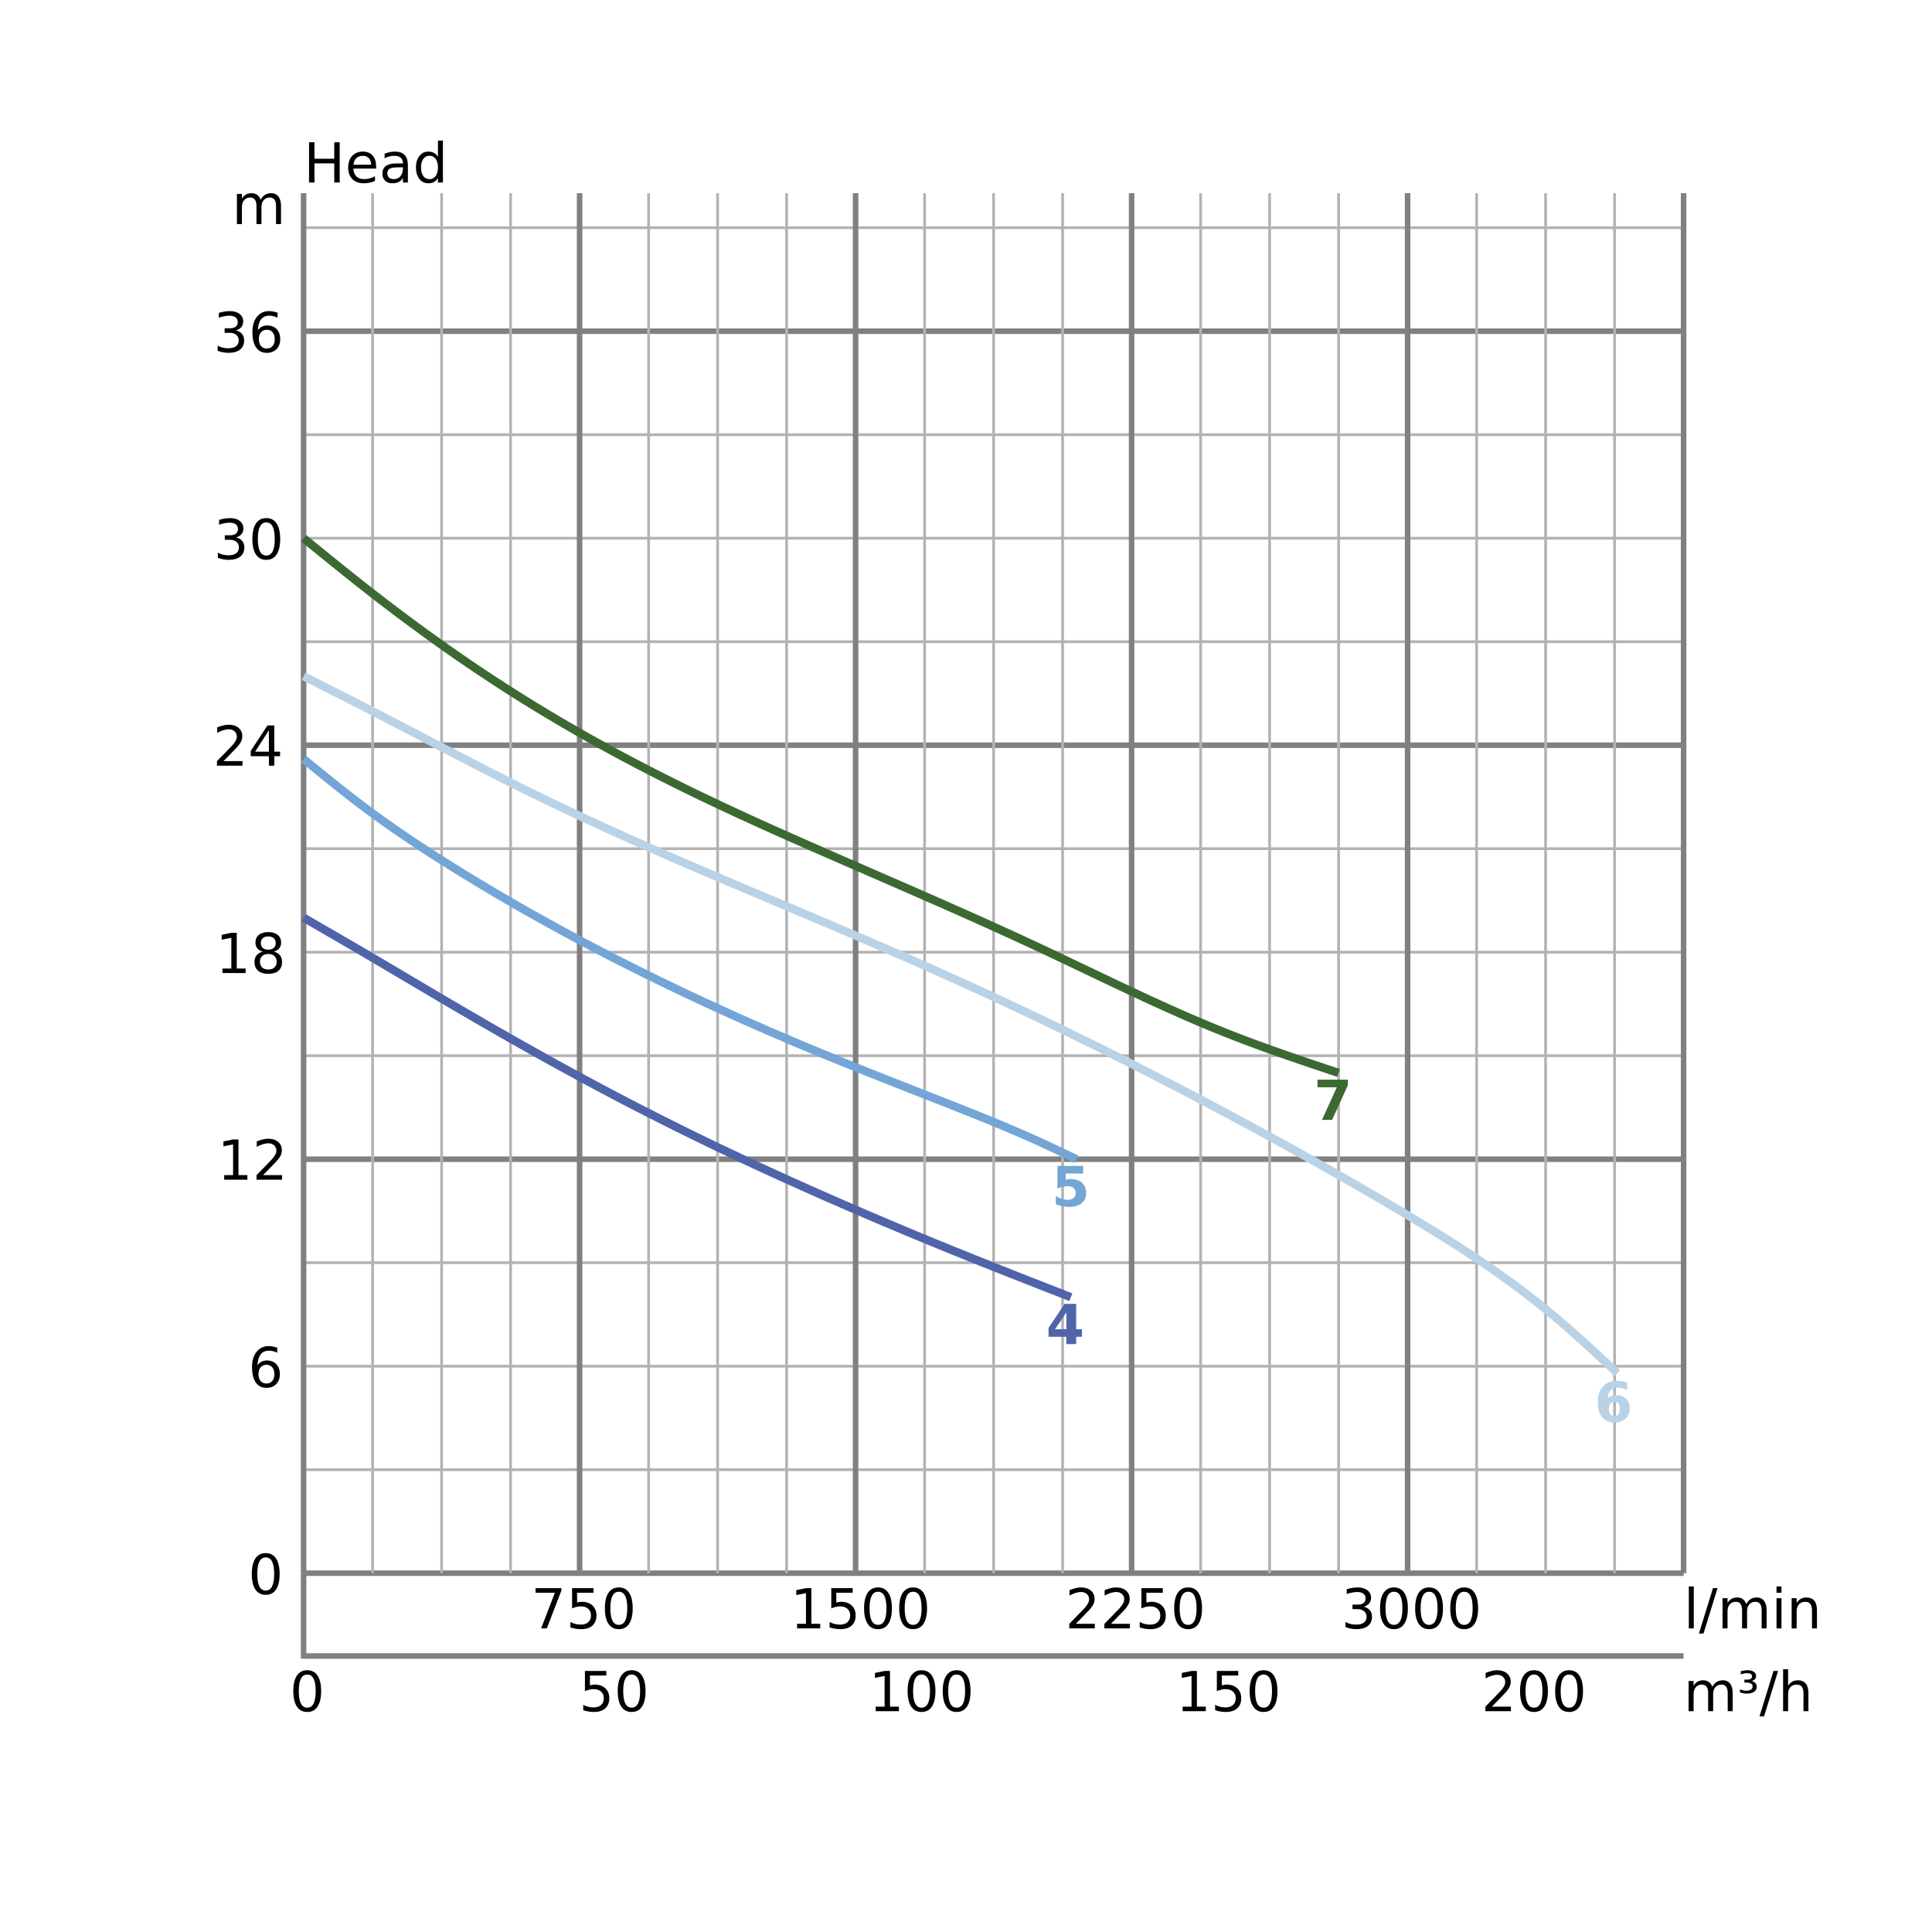 <?xml version="1.0" encoding="UTF-8"?>
<svg xmlns="http://www.w3.org/2000/svg" xmlns:xlink="http://www.w3.org/1999/xlink" width="700pt" height="700pt" viewBox="0 0 700 700" version="1.1">
<defs>
<g>
<symbol overflow="visible" id="glyph0-0">
<path style="stroke:none;" d="M 1 3.531 L 1 -14.109 L 11 -14.109 L 11 3.531 Z M 2.125 2.422 L 9.891 2.422 L 9.891 -12.984 L 2.125 -12.984 Z M 2.125 2.422 "/>
</symbol>
<symbol overflow="visible" id="glyph0-1">
<path style="stroke:none;" d="M 1.969 -14.578 L 3.938 -14.578 L 3.938 -8.609 L 11.109 -8.609 L 11.109 -14.578 L 13.078 -14.578 L 13.078 0 L 11.109 0 L 11.109 -6.938 L 3.938 -6.938 L 3.938 0 L 1.969 0 Z M 1.969 -14.578 "/>
</symbol>
<symbol overflow="visible" id="glyph0-2">
<path style="stroke:none;" d="M 11.234 -5.922 L 11.234 -5.047 L 2.984 -5.047 C 3.055 -3.805 3.426 -2.859 4.094 -2.203 C 4.758 -1.555 5.691 -1.234 6.891 -1.234 C 7.578 -1.234 8.242 -1.316 8.891 -1.484 C 9.535 -1.66 10.18 -1.914 10.828 -2.25 L 10.828 -0.562 C 10.18 -0.281 9.52 -0.07 8.844 0.062 C 8.164 0.207 7.477 0.281 6.781 0.281 C 5.031 0.281 3.645 -0.223 2.625 -1.234 C 1.613 -2.254 1.109 -3.629 1.109 -5.359 C 1.109 -7.148 1.586 -8.57 2.547 -9.625 C 3.516 -10.676 4.82 -11.203 6.469 -11.203 C 7.938 -11.203 9.098 -10.727 9.953 -9.781 C 10.805 -8.832 11.234 -7.547 11.234 -5.922 Z M 9.438 -6.453 C 9.426 -7.43 9.148 -8.211 8.609 -8.797 C 8.078 -9.379 7.367 -9.672 6.484 -9.672 C 5.484 -9.672 4.68 -9.391 4.078 -8.828 C 3.473 -8.266 3.125 -7.469 3.031 -6.438 Z M 9.438 -6.453 "/>
</symbol>
<symbol overflow="visible" id="glyph0-3">
<path style="stroke:none;" d="M 6.859 -5.5 C 5.398 -5.5 4.391 -5.332 3.828 -5 C 3.273 -4.664 3 -4.098 3 -3.297 C 3 -2.66 3.207 -2.156 3.625 -1.781 C 4.051 -1.406 4.625 -1.219 5.344 -1.219 C 6.344 -1.219 7.141 -1.57 7.734 -2.281 C 8.336 -2.988 8.641 -3.926 8.641 -5.094 L 8.641 -5.5 Z M 10.438 -6.234 L 10.438 0 L 8.641 0 L 8.641 -1.656 C 8.234 -1 7.723 -0.508 7.109 -0.188 C 6.492 0.125 5.742 0.281 4.859 0.281 C 3.742 0.281 2.852 -0.031 2.188 -0.656 C 1.531 -1.289 1.203 -2.133 1.203 -3.188 C 1.203 -4.414 1.613 -5.344 2.438 -5.969 C 3.258 -6.594 4.488 -6.906 6.125 -6.906 L 8.641 -6.906 L 8.641 -7.078 C 8.641 -7.91 8.367 -8.551 7.828 -9 C 7.285 -9.445 6.52 -9.672 5.531 -9.672 C 4.906 -9.672 4.297 -9.598 3.703 -9.453 C 3.117 -9.305 2.551 -9.082 2 -8.781 L 2 -10.438 C 2.656 -10.695 3.289 -10.891 3.906 -11.016 C 4.531 -11.141 5.133 -11.203 5.719 -11.203 C 7.301 -11.203 8.484 -10.789 9.266 -9.969 C 10.047 -9.145 10.438 -7.898 10.438 -6.234 Z M 10.438 -6.234 "/>
</symbol>
<symbol overflow="visible" id="glyph0-4">
<path style="stroke:none;" d="M 9.078 -9.281 L 9.078 -15.203 L 10.875 -15.203 L 10.875 0 L 9.078 0 L 9.078 -1.641 C 8.703 -0.992 8.223 -0.508 7.641 -0.188 C 7.066 0.125 6.379 0.281 5.578 0.281 C 4.254 0.281 3.176 -0.242 2.344 -1.297 C 1.52 -2.348 1.109 -3.734 1.109 -5.453 C 1.109 -7.172 1.52 -8.555 2.344 -9.609 C 3.176 -10.672 4.254 -11.203 5.578 -11.203 C 6.379 -11.203 7.066 -11.039 7.641 -10.719 C 8.223 -10.406 8.703 -9.926 9.078 -9.281 Z M 2.953 -5.453 C 2.953 -4.141 3.223 -3.102 3.766 -2.344 C 4.316 -1.594 5.066 -1.219 6.016 -1.219 C 6.961 -1.219 7.707 -1.594 8.25 -2.344 C 8.801 -3.102 9.078 -4.141 9.078 -5.453 C 9.078 -6.773 8.801 -7.812 8.25 -8.562 C 7.707 -9.32 6.961 -9.703 6.016 -9.703 C 5.066 -9.703 4.316 -9.32 3.766 -8.562 C 3.223 -7.812 2.953 -6.773 2.953 -5.453 Z M 2.953 -5.453 "/>
</symbol>
<symbol overflow="visible" id="glyph0-5">
<path style="stroke:none;" d="M 6.359 -13.281 C 5.336 -13.281 4.57 -12.781 4.062 -11.781 C 3.551 -10.781 3.297 -9.281 3.297 -7.281 C 3.297 -5.281 3.551 -3.781 4.062 -2.781 C 4.57 -1.781 5.336 -1.281 6.359 -1.281 C 7.379 -1.281 8.145 -1.781 8.656 -2.781 C 9.164 -3.781 9.422 -5.281 9.422 -7.281 C 9.422 -9.281 9.164 -10.781 8.656 -11.781 C 8.145 -12.781 7.379 -13.281 6.359 -13.281 Z M 6.359 -14.844 C 7.992 -14.844 9.238 -14.195 10.094 -12.906 C 10.957 -11.613 11.391 -9.738 11.391 -7.281 C 11.391 -4.82 10.957 -2.945 10.094 -1.656 C 9.238 -0.363 7.992 0.281 6.359 0.281 C 4.723 0.281 3.473 -0.363 2.609 -1.656 C 1.742 -2.945 1.312 -4.82 1.312 -7.281 C 1.312 -9.738 1.742 -11.613 2.609 -12.906 C 3.473 -14.195 4.723 -14.844 6.359 -14.844 Z M 6.359 -14.844 "/>
</symbol>
<symbol overflow="visible" id="glyph0-6">
<path style="stroke:none;" d="M 6.609 -8.078 C 5.723 -8.078 5.02 -7.773 4.5 -7.172 C 3.977 -6.566 3.719 -5.734 3.719 -4.672 C 3.719 -3.629 3.977 -2.801 4.5 -2.188 C 5.02 -1.582 5.723 -1.281 6.609 -1.281 C 7.492 -1.281 8.191 -1.582 8.703 -2.188 C 9.223 -2.801 9.484 -3.629 9.484 -4.672 C 9.484 -5.734 9.223 -6.566 8.703 -7.172 C 8.191 -7.773 7.492 -8.078 6.609 -8.078 Z M 10.516 -14.266 L 10.516 -12.469 C 10.023 -12.695 9.523 -12.875 9.016 -13 C 8.516 -13.125 8.016 -13.188 7.516 -13.188 C 6.211 -13.188 5.219 -12.742 4.531 -11.859 C 3.844 -10.984 3.453 -9.656 3.359 -7.875 C 3.742 -8.445 4.223 -8.883 4.797 -9.188 C 5.379 -9.488 6.02 -9.641 6.719 -9.641 C 8.188 -9.641 9.344 -9.191 10.188 -8.297 C 11.039 -7.41 11.469 -6.203 11.469 -4.672 C 11.469 -3.18 11.023 -1.984 10.141 -1.078 C 9.254 -0.172 8.078 0.281 6.609 0.281 C 4.922 0.281 3.629 -0.363 2.734 -1.656 C 1.836 -2.945 1.391 -4.82 1.391 -7.281 C 1.391 -9.582 1.938 -11.414 3.031 -12.781 C 4.125 -14.156 5.594 -14.844 7.438 -14.844 C 7.938 -14.844 8.438 -14.789 8.938 -14.688 C 9.445 -14.594 9.973 -14.453 10.516 -14.266 Z M 10.516 -14.266 "/>
</symbol>
<symbol overflow="visible" id="glyph0-7">
<path style="stroke:none;" d="M 2.484 -1.656 L 5.703 -1.656 L 5.703 -12.781 L 2.203 -12.078 L 2.203 -13.875 L 5.688 -14.578 L 7.656 -14.578 L 7.656 -1.656 L 10.875 -1.656 L 10.875 0 L 2.484 0 Z M 2.484 -1.656 "/>
</symbol>
<symbol overflow="visible" id="glyph0-8">
<path style="stroke:none;" d="M 3.844 -1.656 L 10.719 -1.656 L 10.719 0 L 1.469 0 L 1.469 -1.656 C 2.219 -2.438 3.238 -3.477 4.531 -4.781 C 5.82 -6.082 6.633 -6.926 6.969 -7.312 C 7.594 -8.02 8.031 -8.617 8.281 -9.109 C 8.531 -9.598 8.656 -10.082 8.656 -10.562 C 8.656 -11.332 8.383 -11.961 7.844 -12.453 C 7.301 -12.941 6.594 -13.188 5.719 -13.188 C 5.102 -13.188 4.453 -13.078 3.766 -12.859 C 3.078 -12.648 2.344 -12.328 1.562 -11.891 L 1.562 -13.875 C 2.352 -14.195 3.094 -14.438 3.781 -14.594 C 4.477 -14.758 5.113 -14.844 5.688 -14.844 C 7.195 -14.844 8.398 -14.461 9.297 -13.703 C 10.191 -12.953 10.641 -11.945 10.641 -10.688 C 10.641 -10.082 10.523 -9.508 10.297 -8.969 C 10.078 -8.438 9.672 -7.805 9.078 -7.078 C 8.922 -6.891 8.406 -6.344 7.531 -5.438 C 6.656 -4.539 5.426 -3.281 3.844 -1.656 Z M 3.844 -1.656 "/>
</symbol>
<symbol overflow="visible" id="glyph0-9">
<path style="stroke:none;" d="M 6.359 -6.922 C 5.422 -6.922 4.68 -6.672 4.141 -6.172 C 3.609 -5.672 3.344 -4.984 3.344 -4.109 C 3.344 -3.223 3.609 -2.531 4.141 -2.031 C 4.68 -1.531 5.422 -1.281 6.359 -1.281 C 7.297 -1.281 8.035 -1.531 8.578 -2.031 C 9.117 -2.539 9.391 -3.234 9.391 -4.109 C 9.391 -4.984 9.117 -5.672 8.578 -6.172 C 8.047 -6.672 7.305 -6.922 6.359 -6.922 Z M 4.391 -7.766 C 3.535 -7.973 2.875 -8.363 2.406 -8.938 C 1.938 -9.52 1.703 -10.227 1.703 -11.062 C 1.703 -12.227 2.113 -13.148 2.938 -13.828 C 3.77 -14.504 4.91 -14.844 6.359 -14.844 C 7.805 -14.844 8.941 -14.504 9.766 -13.828 C 10.598 -13.148 11.016 -12.227 11.016 -11.062 C 11.016 -10.227 10.773 -9.52 10.297 -8.938 C 9.828 -8.363 9.176 -7.973 8.344 -7.766 C 9.289 -7.547 10.031 -7.113 10.562 -6.469 C 11.094 -5.82 11.359 -5.035 11.359 -4.109 C 11.359 -2.691 10.926 -1.602 10.062 -0.844 C 9.195 -0.094 7.961 0.281 6.359 0.281 C 4.754 0.281 3.52 -0.094 2.656 -0.844 C 1.789 -1.602 1.359 -2.691 1.359 -4.109 C 1.359 -5.035 1.625 -5.82 2.156 -6.469 C 2.688 -7.113 3.43 -7.547 4.391 -7.766 Z M 3.656 -10.875 C 3.656 -10.125 3.891 -9.535 4.359 -9.109 C 4.836 -8.691 5.504 -8.484 6.359 -8.484 C 7.203 -8.484 7.863 -8.691 8.344 -9.109 C 8.82 -9.535 9.062 -10.125 9.062 -10.875 C 9.062 -11.633 8.82 -12.223 8.344 -12.641 C 7.863 -13.066 7.203 -13.281 6.359 -13.281 C 5.504 -13.281 4.836 -13.066 4.359 -12.641 C 3.891 -12.223 3.656 -11.633 3.656 -10.875 Z M 3.656 -10.875 "/>
</symbol>
<symbol overflow="visible" id="glyph0-10">
<path style="stroke:none;" d="M 7.562 -12.859 L 2.578 -5.078 L 7.562 -5.078 Z M 7.047 -14.578 L 9.516 -14.578 L 9.516 -5.078 L 11.609 -5.078 L 11.609 -3.438 L 9.516 -3.438 L 9.516 0 L 7.562 0 L 7.562 -3.438 L 0.984 -3.438 L 0.984 -5.344 Z M 7.047 -14.578 "/>
</symbol>
<symbol overflow="visible" id="glyph0-11">
<path style="stroke:none;" d="M 8.109 -7.859 C 9.055 -7.66 9.797 -7.238 10.328 -6.594 C 10.859 -5.957 11.125 -5.172 11.125 -4.234 C 11.125 -2.797 10.629 -1.68 9.641 -0.891 C 8.648 -0.109 7.242 0.281 5.422 0.281 C 4.805 0.281 4.176 0.219 3.531 0.094 C 2.883 -0.02 2.219 -0.195 1.531 -0.438 L 1.531 -2.344 C 2.07 -2.02 2.664 -1.773 3.312 -1.609 C 3.969 -1.453 4.648 -1.375 5.359 -1.375 C 6.598 -1.375 7.539 -1.617 8.188 -2.109 C 8.832 -2.598 9.156 -3.305 9.156 -4.234 C 9.156 -5.098 8.852 -5.77 8.25 -6.25 C 7.656 -6.738 6.82 -6.984 5.75 -6.984 L 4.047 -6.984 L 4.047 -8.609 L 5.828 -8.609 C 6.797 -8.609 7.535 -8.801 8.047 -9.188 C 8.555 -9.57 8.812 -10.129 8.812 -10.859 C 8.812 -11.609 8.547 -12.18 8.016 -12.578 C 7.492 -12.984 6.738 -13.188 5.75 -13.188 C 5.207 -13.188 4.625 -13.125 4 -13 C 3.383 -12.883 2.707 -12.707 1.969 -12.469 L 1.969 -14.219 C 2.719 -14.426 3.414 -14.582 4.062 -14.688 C 4.719 -14.789 5.336 -14.844 5.922 -14.844 C 7.422 -14.844 8.602 -14.5 9.469 -13.812 C 10.344 -13.133 10.781 -12.219 10.781 -11.062 C 10.781 -10.258 10.547 -9.578 10.078 -9.016 C 9.617 -8.461 8.961 -8.078 8.109 -7.859 Z M 8.109 -7.859 "/>
</symbol>
<symbol overflow="visible" id="glyph0-12">
<path style="stroke:none;" d="M 10.406 -8.844 C 10.852 -9.645 11.391 -10.238 12.016 -10.625 C 12.641 -11.008 13.375 -11.203 14.219 -11.203 C 15.352 -11.203 16.227 -10.801 16.844 -10 C 17.469 -9.207 17.781 -8.078 17.781 -6.609 L 17.781 0 L 15.984 0 L 15.984 -6.547 C 15.984 -7.586 15.797 -8.363 15.422 -8.875 C 15.047 -9.383 14.477 -9.641 13.719 -9.641 C 12.789 -9.641 12.055 -9.328 11.516 -8.703 C 10.973 -8.086 10.703 -7.25 10.703 -6.188 L 10.703 0 L 8.891 0 L 8.891 -6.547 C 8.891 -7.598 8.703 -8.375 8.328 -8.875 C 7.961 -9.383 7.395 -9.641 6.625 -9.641 C 5.707 -9.641 4.977 -9.328 4.438 -8.703 C 3.895 -8.086 3.625 -7.25 3.625 -6.188 L 3.625 0 L 1.812 0 L 1.812 -10.938 L 3.625 -10.938 L 3.625 -9.234 C 4.031 -9.91 4.52 -10.406 5.094 -10.719 C 5.664 -11.039 6.348 -11.203 7.141 -11.203 C 7.93 -11.203 8.602 -11 9.156 -10.594 C 9.719 -10.188 10.133 -9.602 10.406 -8.844 Z M 10.406 -8.844 "/>
</symbol>
<symbol overflow="visible" id="glyph0-13">
<path style="stroke:none;" d="M 1.641 -14.578 L 11.016 -14.578 L 11.016 -13.734 L 5.719 0 L 3.656 0 L 8.641 -12.922 L 1.641 -12.922 Z M 1.641 -14.578 "/>
</symbol>
<symbol overflow="visible" id="glyph0-14">
<path style="stroke:none;" d="M 2.156 -14.578 L 9.906 -14.578 L 9.906 -12.922 L 3.969 -12.922 L 3.969 -9.344 C 4.25 -9.445 4.531 -9.52 4.812 -9.562 C 5.102 -9.613 5.395 -9.641 5.688 -9.641 C 7.312 -9.641 8.598 -9.191 9.547 -8.297 C 10.504 -7.41 10.984 -6.203 10.984 -4.672 C 10.984 -3.109 10.492 -1.891 9.516 -1.016 C 8.535 -0.148 7.156 0.281 5.375 0.281 C 4.77 0.281 4.148 0.227 3.516 0.125 C 2.879 0.02 2.223 -0.133 1.547 -0.344 L 1.547 -2.328 C 2.129 -2.004 2.734 -1.766 3.359 -1.609 C 3.984 -1.453 4.645 -1.375 5.344 -1.375 C 6.469 -1.375 7.359 -1.672 8.016 -2.266 C 8.672 -2.859 9 -3.66 9 -4.672 C 9 -5.691 8.672 -6.5 8.016 -7.094 C 7.359 -7.688 6.469 -7.984 5.344 -7.984 C 4.812 -7.984 4.285 -7.922 3.766 -7.797 C 3.242 -7.68 2.707 -7.5 2.156 -7.25 Z M 2.156 -14.578 "/>
</symbol>
<symbol overflow="visible" id="glyph0-15">
<path style="stroke:none;" d="M 1.891 -15.203 L 3.688 -15.203 L 3.688 0 L 1.891 0 Z M 1.891 -15.203 "/>
</symbol>
<symbol overflow="visible" id="glyph0-16">
<path style="stroke:none;" d="M 5.078 -14.578 L 6.734 -14.578 L 1.656 1.859 L 0 1.859 Z M 5.078 -14.578 "/>
</symbol>
<symbol overflow="visible" id="glyph0-17">
<path style="stroke:none;" d="M 1.891 -10.938 L 3.688 -10.938 L 3.688 0 L 1.891 0 Z M 1.891 -15.203 L 3.688 -15.203 L 3.688 -12.922 L 1.891 -12.922 Z M 1.891 -15.203 "/>
</symbol>
<symbol overflow="visible" id="glyph0-18">
<path style="stroke:none;" d="M 10.984 -6.609 L 10.984 0 L 9.188 0 L 9.188 -6.547 C 9.188 -7.578 8.984 -8.348 8.578 -8.859 C 8.172 -9.379 7.566 -9.641 6.766 -9.641 C 5.785 -9.641 5.016 -9.328 4.453 -8.703 C 3.898 -8.086 3.625 -7.25 3.625 -6.188 L 3.625 0 L 1.812 0 L 1.812 -10.938 L 3.625 -10.938 L 3.625 -9.234 C 4.051 -9.891 4.555 -10.379 5.141 -10.703 C 5.723 -11.035 6.395 -11.203 7.156 -11.203 C 8.414 -11.203 9.367 -10.812 10.016 -10.031 C 10.66 -9.258 10.984 -8.117 10.984 -6.609 Z M 10.984 -6.609 "/>
</symbol>
<symbol overflow="visible" id="glyph0-19">
<path style="stroke:none;" d="M 5.125 -10.938 C 5.719 -10.82 6.176 -10.586 6.5 -10.234 C 6.832 -9.879 7 -9.43 7 -8.891 C 7 -8.086 6.688 -7.469 6.062 -7.031 C 5.445 -6.594 4.566 -6.375 3.422 -6.375 C 3.047 -6.375 2.656 -6.406 2.25 -6.469 C 1.844 -6.539 1.41 -6.645 0.953 -6.781 L 0.953 -7.953 C 1.297 -7.785 1.66 -7.656 2.047 -7.562 C 2.43 -7.477 2.844 -7.438 3.281 -7.438 C 3.988 -7.438 4.535 -7.566 4.922 -7.828 C 5.316 -8.086 5.516 -8.441 5.516 -8.891 C 5.516 -9.379 5.332 -9.742 4.969 -9.984 C 4.613 -10.234 4.082 -10.359 3.375 -10.359 L 2.547 -10.359 L 2.547 -11.422 L 3.453 -11.422 C 4.066 -11.422 4.531 -11.52 4.844 -11.719 C 5.164 -11.926 5.328 -12.227 5.328 -12.625 C 5.328 -13 5.16 -13.285 4.828 -13.484 C 4.504 -13.68 4.035 -13.781 3.422 -13.781 C 3.16 -13.781 2.863 -13.75 2.531 -13.688 C 2.195 -13.633 1.766 -13.531 1.234 -13.375 L 1.234 -14.5 C 1.711 -14.613 2.16 -14.695 2.578 -14.75 C 2.992 -14.812 3.379 -14.844 3.734 -14.844 C 4.672 -14.844 5.414 -14.648 5.969 -14.266 C 6.52 -13.879 6.797 -13.363 6.797 -12.719 C 6.797 -12.27 6.648 -11.891 6.359 -11.578 C 6.066 -11.266 5.656 -11.051 5.125 -10.938 Z M 5.125 -10.938 "/>
</symbol>
<symbol overflow="visible" id="glyph0-20">
<path style="stroke:none;" d="M 10.984 -6.609 L 10.984 0 L 9.188 0 L 9.188 -6.547 C 9.188 -7.578 8.984 -8.348 8.578 -8.859 C 8.172 -9.379 7.566 -9.641 6.766 -9.641 C 5.785 -9.641 5.016 -9.328 4.453 -8.703 C 3.898 -8.086 3.625 -7.25 3.625 -6.188 L 3.625 0 L 1.812 0 L 1.812 -15.203 L 3.625 -15.203 L 3.625 -9.234 C 4.051 -9.891 4.555 -10.379 5.141 -10.703 C 5.723 -11.035 6.395 -11.203 7.156 -11.203 C 8.414 -11.203 9.367 -10.812 10.016 -10.031 C 10.66 -9.258 10.984 -8.117 10.984 -6.609 Z M 10.984 -6.609 "/>
</symbol>
<symbol overflow="visible" id="glyph1-0">
<path style="stroke:none;" d="M 1 3.531 L 1 -14.109 L 11 -14.109 L 11 3.531 Z M 2.125 2.422 L 9.891 2.422 L 9.891 -12.984 L 2.125 -12.984 Z M 2.125 2.422 "/>
</symbol>
<symbol overflow="visible" id="glyph1-1">
<path style="stroke:none;" d="M 7.359 -11.484 L 3.25 -5.375 L 7.359 -5.375 Z M 6.734 -14.578 L 10.922 -14.578 L 10.922 -5.375 L 13 -5.375 L 13 -2.656 L 10.922 -2.656 L 10.922 0 L 7.359 0 L 7.359 -2.656 L 0.906 -2.656 L 0.906 -5.875 Z M 6.734 -14.578 "/>
</symbol>
<symbol overflow="visible" id="glyph1-2">
<path style="stroke:none;" d="M 2.125 -14.578 L 11.469 -14.578 L 11.469 -11.812 L 5.125 -11.812 L 5.125 -9.562 C 5.406 -9.633 5.691 -9.691 5.984 -9.734 C 6.273 -9.785 6.578 -9.812 6.891 -9.812 C 8.66 -9.812 10.039 -9.363 11.031 -8.469 C 12.02 -7.582 12.516 -6.344 12.516 -4.75 C 12.516 -3.176 11.973 -1.941 10.891 -1.047 C 9.816 -0.16 8.328 0.281 6.422 0.281 C 5.586 0.281 4.766 0.195 3.953 0.031 C 3.148 -0.125 2.348 -0.363 1.547 -0.688 L 1.547 -3.641 C 2.336 -3.18 3.086 -2.836 3.797 -2.609 C 4.516 -2.391 5.191 -2.281 5.828 -2.281 C 6.734 -2.281 7.445 -2.5 7.969 -2.938 C 8.5 -3.383 8.766 -3.988 8.766 -4.75 C 8.766 -5.52 8.5 -6.125 7.969 -6.562 C 7.445 -7.008 6.734 -7.234 5.828 -7.234 C 5.285 -7.234 4.707 -7.16 4.094 -7.016 C 3.477 -6.879 2.82 -6.664 2.125 -6.375 Z M 2.125 -14.578 "/>
</symbol>
<symbol overflow="visible" id="glyph1-3">
<path style="stroke:none;" d="M 7.234 -7.203 C 6.578 -7.203 6.082 -6.988 5.75 -6.562 C 5.426 -6.133 5.266 -5.492 5.266 -4.641 C 5.266 -3.785 5.426 -3.145 5.75 -2.719 C 6.082 -2.289 6.578 -2.078 7.234 -2.078 C 7.898 -2.078 8.395 -2.289 8.719 -2.719 C 9.051 -3.145 9.219 -3.785 9.219 -4.641 C 9.219 -5.492 9.051 -6.133 8.719 -6.562 C 8.395 -6.988 7.898 -7.203 7.234 -7.203 Z M 11.891 -14.203 L 11.891 -11.5 C 11.266 -11.789 10.676 -12.004 10.125 -12.141 C 9.582 -12.285 9.051 -12.359 8.531 -12.359 C 7.414 -12.359 6.547 -12.047 5.922 -11.422 C 5.297 -10.805 4.93 -9.883 4.828 -8.656 C 5.254 -8.977 5.719 -9.219 6.219 -9.375 C 6.719 -9.539 7.266 -9.625 7.859 -9.625 C 9.348 -9.625 10.551 -9.188 11.469 -8.312 C 12.383 -7.438 12.844 -6.297 12.844 -4.891 C 12.844 -3.328 12.332 -2.07 11.312 -1.125 C 10.289 -0.188 8.922 0.281 7.203 0.281 C 5.305 0.281 3.836 -0.359 2.797 -1.641 C 1.754 -2.922 1.234 -4.734 1.234 -7.078 C 1.234 -9.484 1.844 -11.375 3.062 -12.75 C 4.281 -14.133 5.945 -14.828 8.062 -14.828 C 8.727 -14.828 9.375 -14.773 10 -14.672 C 10.633 -14.566 11.266 -14.41 11.891 -14.203 Z M 11.891 -14.203 "/>
</symbol>
<symbol overflow="visible" id="glyph1-4">
<path style="stroke:none;" d="M 1.344 -14.578 L 12.328 -14.578 L 12.328 -12.469 L 6.641 0 L 2.984 0 L 8.359 -11.812 L 1.344 -11.812 Z M 1.344 -14.578 "/>
</symbol>
</g>
</defs>
<g id="surface81">
<rect x="0" y="0" width="700" height="700" style="fill:rgb(100%,100%,100%);fill-opacity:1;stroke:none;"/>
<g style="fill:rgb(0%,0%,0%);fill-opacity:1;">
  <use xlink:href="#glyph0-1" x="110" y="66.129"/>
  <use xlink:href="#glyph0-2" x="125.039" y="66.129"/>
  <use xlink:href="#glyph0-3" x="137.344" y="66.129"/>
  <use xlink:href="#glyph0-4" x="149.6" y="66.129"/>
</g>
<path style="fill:none;stroke-width:2;stroke-linecap:butt;stroke-linejoin:miter;stroke:rgb(50%,50%,50%);stroke-opacity:1;stroke-miterlimit:10;" d="M 110 570 L 610 570 "/>
<g style="fill:rgb(0%,0%,0%);fill-opacity:1;">
  <use xlink:href="#glyph0-5" x="89.922" y="577.562"/>
</g>
<path style="fill:none;stroke-width:1;stroke-linecap:butt;stroke-linejoin:miter;stroke:rgb(70%,70%,70%);stroke-opacity:1;stroke-miterlimit:10;" d="M 110 532.5 L 610 532.5 "/>
<path style="fill:none;stroke-width:1;stroke-linecap:butt;stroke-linejoin:miter;stroke:rgb(70%,70%,70%);stroke-opacity:1;stroke-miterlimit:10;" d="M 110 495 L 610 495 "/>
<g style="fill:rgb(0%,0%,0%);fill-opacity:1;">
  <use xlink:href="#glyph0-6" x="89.93" y="502.562"/>
</g>
<path style="fill:none;stroke-width:1;stroke-linecap:butt;stroke-linejoin:miter;stroke:rgb(70%,70%,70%);stroke-opacity:1;stroke-miterlimit:10;" d="M 110 457.5 L 610 457.5 "/>
<path style="fill:none;stroke-width:2;stroke-linecap:butt;stroke-linejoin:miter;stroke:rgb(50%,50%,50%);stroke-opacity:1;stroke-miterlimit:10;" d="M 110 420 L 610 420 "/>
<g style="fill:rgb(0%,0%,0%);fill-opacity:1;">
  <use xlink:href="#glyph0-7" x="78.75" y="427.422"/>
  <use xlink:href="#glyph0-8" x="91.475" y="427.422"/>
</g>
<path style="fill:none;stroke-width:1;stroke-linecap:butt;stroke-linejoin:miter;stroke:rgb(70%,70%,70%);stroke-opacity:1;stroke-miterlimit:10;" d="M 110 382.5 L 610 382.5 "/>
<path style="fill:none;stroke-width:1;stroke-linecap:butt;stroke-linejoin:miter;stroke:rgb(70%,70%,70%);stroke-opacity:1;stroke-miterlimit:10;" d="M 110 345 L 610 345 "/>
<g style="fill:rgb(0%,0%,0%);fill-opacity:1;">
  <use xlink:href="#glyph0-7" x="78.117" y="352.562"/>
  <use xlink:href="#glyph0-9" x="90.842" y="352.562"/>
</g>
<path style="fill:none;stroke-width:1;stroke-linecap:butt;stroke-linejoin:miter;stroke:rgb(70%,70%,70%);stroke-opacity:1;stroke-miterlimit:10;" d="M 110 307.5 L 610 307.5 "/>
<path style="fill:none;stroke-width:2;stroke-linecap:butt;stroke-linejoin:miter;stroke:rgb(50%,50%,50%);stroke-opacity:1;stroke-miterlimit:10;" d="M 110 270 L 610 270 "/>
<g style="fill:rgb(0%,0%,0%);fill-opacity:1;">
  <use xlink:href="#glyph0-8" x="77.141" y="277.422"/>
  <use xlink:href="#glyph0-10" x="89.865" y="277.422"/>
</g>
<path style="fill:none;stroke-width:1;stroke-linecap:butt;stroke-linejoin:miter;stroke:rgb(70%,70%,70%);stroke-opacity:1;stroke-miterlimit:10;" d="M 110 232.5 L 610 232.5 "/>
<path style="fill:none;stroke-width:1;stroke-linecap:butt;stroke-linejoin:miter;stroke:rgb(70%,70%,70%);stroke-opacity:1;stroke-miterlimit:10;" d="M 110 195 L 610 195 "/>
<g style="fill:rgb(0%,0%,0%);fill-opacity:1;">
  <use xlink:href="#glyph0-11" x="77.402" y="202.562"/>
  <use xlink:href="#glyph0-5" x="90.127" y="202.562"/>
</g>
<path style="fill:none;stroke-width:1;stroke-linecap:butt;stroke-linejoin:miter;stroke:rgb(70%,70%,70%);stroke-opacity:1;stroke-miterlimit:10;" d="M 110 157.5 L 610 157.5 "/>
<path style="fill:none;stroke-width:2;stroke-linecap:butt;stroke-linejoin:miter;stroke:rgb(50%,50%,50%);stroke-opacity:1;stroke-miterlimit:10;" d="M 110 120 L 610 120 "/>
<g style="fill:rgb(0%,0%,0%);fill-opacity:1;">
  <use xlink:href="#glyph0-11" x="77.336" y="127.562"/>
  <use xlink:href="#glyph0-6" x="90.061" y="127.562"/>
</g>
<path style="fill:none;stroke-width:1;stroke-linecap:butt;stroke-linejoin:miter;stroke:rgb(70%,70%,70%);stroke-opacity:1;stroke-miterlimit:10;" d="M 110 82.5 L 610 82.5 "/>
<g style="fill:rgb(0%,0%,0%);fill-opacity:1;">
  <use xlink:href="#glyph0-12" x="84.031" y="81.203"/>
</g>
<path style="fill:none;stroke-width:2;stroke-linecap:butt;stroke-linejoin:miter;stroke:rgb(50%,50%,50%);stroke-opacity:1;stroke-miterlimit:10;" d="M 110 570 L 110 70 "/>
<path style="fill:none;stroke-width:1;stroke-linecap:butt;stroke-linejoin:miter;stroke:rgb(70%,70%,70%);stroke-opacity:1;stroke-miterlimit:10;" d="M 135 570 L 135 70 "/>
<path style="fill:none;stroke-width:1;stroke-linecap:butt;stroke-linejoin:miter;stroke:rgb(70%,70%,70%);stroke-opacity:1;stroke-miterlimit:10;" d="M 160 570 L 160 70 "/>
<path style="fill:none;stroke-width:1;stroke-linecap:butt;stroke-linejoin:miter;stroke:rgb(70%,70%,70%);stroke-opacity:1;stroke-miterlimit:10;" d="M 185 570 L 185 70 "/>
<path style="fill:none;stroke-width:2;stroke-linecap:butt;stroke-linejoin:miter;stroke:rgb(50%,50%,50%);stroke-opacity:1;stroke-miterlimit:10;" d="M 210 570 L 210 70 "/>
<path style="fill:none;stroke-width:1;stroke-linecap:butt;stroke-linejoin:miter;stroke:rgb(70%,70%,70%);stroke-opacity:1;stroke-miterlimit:10;" d="M 235 570 L 235 70 "/>
<path style="fill:none;stroke-width:1;stroke-linecap:butt;stroke-linejoin:miter;stroke:rgb(70%,70%,70%);stroke-opacity:1;stroke-miterlimit:10;" d="M 260 570 L 260 70 "/>
<path style="fill:none;stroke-width:1;stroke-linecap:butt;stroke-linejoin:miter;stroke:rgb(70%,70%,70%);stroke-opacity:1;stroke-miterlimit:10;" d="M 285 570 L 285 70 "/>
<path style="fill:none;stroke-width:2;stroke-linecap:butt;stroke-linejoin:miter;stroke:rgb(50%,50%,50%);stroke-opacity:1;stroke-miterlimit:10;" d="M 310 570 L 310 70 "/>
<path style="fill:none;stroke-width:1;stroke-linecap:butt;stroke-linejoin:miter;stroke:rgb(70%,70%,70%);stroke-opacity:1;stroke-miterlimit:10;" d="M 335 570 L 335 70 "/>
<path style="fill:none;stroke-width:1;stroke-linecap:butt;stroke-linejoin:miter;stroke:rgb(70%,70%,70%);stroke-opacity:1;stroke-miterlimit:10;" d="M 360 570 L 360 70 "/>
<path style="fill:none;stroke-width:1;stroke-linecap:butt;stroke-linejoin:miter;stroke:rgb(70%,70%,70%);stroke-opacity:1;stroke-miterlimit:10;" d="M 385 570 L 385 70 "/>
<path style="fill:none;stroke-width:2;stroke-linecap:butt;stroke-linejoin:miter;stroke:rgb(50%,50%,50%);stroke-opacity:1;stroke-miterlimit:10;" d="M 410 570 L 410 70 "/>
<path style="fill:none;stroke-width:1;stroke-linecap:butt;stroke-linejoin:miter;stroke:rgb(70%,70%,70%);stroke-opacity:1;stroke-miterlimit:10;" d="M 435 570 L 435 70 "/>
<path style="fill:none;stroke-width:1;stroke-linecap:butt;stroke-linejoin:miter;stroke:rgb(70%,70%,70%);stroke-opacity:1;stroke-miterlimit:10;" d="M 460 570 L 460 70 "/>
<path style="fill:none;stroke-width:1;stroke-linecap:butt;stroke-linejoin:miter;stroke:rgb(70%,70%,70%);stroke-opacity:1;stroke-miterlimit:10;" d="M 485 570 L 485 70 "/>
<path style="fill:none;stroke-width:2;stroke-linecap:butt;stroke-linejoin:miter;stroke:rgb(50%,50%,50%);stroke-opacity:1;stroke-miterlimit:10;" d="M 510 570 L 510 70 "/>
<path style="fill:none;stroke-width:1;stroke-linecap:butt;stroke-linejoin:miter;stroke:rgb(70%,70%,70%);stroke-opacity:1;stroke-miterlimit:10;" d="M 535 570 L 535 70 "/>
<path style="fill:none;stroke-width:1;stroke-linecap:butt;stroke-linejoin:miter;stroke:rgb(70%,70%,70%);stroke-opacity:1;stroke-miterlimit:10;" d="M 560 570 L 560 70 "/>
<path style="fill:none;stroke-width:1;stroke-linecap:butt;stroke-linejoin:miter;stroke:rgb(70%,70%,70%);stroke-opacity:1;stroke-miterlimit:10;" d="M 585 570 L 585 70 "/>
<path style="fill:none;stroke-width:2;stroke-linecap:butt;stroke-linejoin:miter;stroke:rgb(50%,50%,50%);stroke-opacity:1;stroke-miterlimit:10;" d="M 610 570 L 610 70 "/>
<g style="fill:rgb(0%,0%,0%);fill-opacity:1;">
  <use xlink:href="#glyph0-13" x="192.398" y="590"/>
  <use xlink:href="#glyph0-14" x="205.123" y="590"/>
  <use xlink:href="#glyph0-5" x="217.848" y="590"/>
</g>
<g style="fill:rgb(0%,0%,0%);fill-opacity:1;">
  <use xlink:href="#glyph0-7" x="286.312" y="590"/>
  <use xlink:href="#glyph0-14" x="299.037" y="590"/>
  <use xlink:href="#glyph0-5" x="311.762" y="590"/>
  <use xlink:href="#glyph0-5" x="324.486" y="590"/>
</g>
<g style="fill:rgb(0%,0%,0%);fill-opacity:1;">
  <use xlink:href="#glyph0-8" x="385.945" y="590"/>
  <use xlink:href="#glyph0-8" x="398.67" y="590"/>
  <use xlink:href="#glyph0-14" x="411.395" y="590"/>
  <use xlink:href="#glyph0-5" x="424.119" y="590"/>
</g>
<g style="fill:rgb(0%,0%,0%);fill-opacity:1;">
  <use xlink:href="#glyph0-11" x="485.977" y="590"/>
  <use xlink:href="#glyph0-5" x="498.701" y="590"/>
  <use xlink:href="#glyph0-5" x="511.426" y="590"/>
  <use xlink:href="#glyph0-5" x="524.15" y="590"/>
</g>
<g style="fill:rgb(0%,0%,0%);fill-opacity:1;">
  <use xlink:href="#glyph0-15" x="610" y="590"/>
  <use xlink:href="#glyph0-16" x="615.557" y="590"/>
  <use xlink:href="#glyph0-12" x="622.295" y="590"/>
  <use xlink:href="#glyph0-17" x="641.777" y="590"/>
  <use xlink:href="#glyph0-18" x="647.334" y="590"/>
</g>
<path style="fill:none;stroke-width:2;stroke-linecap:butt;stroke-linejoin:miter;stroke:rgb(50%,50%,50%);stroke-opacity:1;stroke-miterlimit:10;" d="M 110 570 L 110 600 L 610 600 "/>
<g style="fill:rgb(0%,0%,0%);fill-opacity:1;">
  <use xlink:href="#glyph0-5" x="104.961" y="620"/>
</g>
<g style="fill:rgb(0%,0%,0%);fill-opacity:1;">
  <use xlink:href="#glyph0-14" x="209.777" y="620"/>
  <use xlink:href="#glyph0-5" x="222.502" y="620"/>
</g>
<g style="fill:rgb(0%,0%,0%);fill-opacity:1;">
  <use xlink:href="#glyph0-7" x="314.809" y="620"/>
  <use xlink:href="#glyph0-5" x="327.533" y="620"/>
  <use xlink:href="#glyph0-5" x="340.258" y="620"/>
</g>
<g style="fill:rgb(0%,0%,0%);fill-opacity:1;">
  <use xlink:href="#glyph0-7" x="426.008" y="620"/>
  <use xlink:href="#glyph0-14" x="438.732" y="620"/>
  <use xlink:href="#glyph0-5" x="451.457" y="620"/>
</g>
<g style="fill:rgb(0%,0%,0%);fill-opacity:1;">
  <use xlink:href="#glyph0-8" x="536.711" y="620"/>
  <use xlink:href="#glyph0-5" x="549.436" y="620"/>
  <use xlink:href="#glyph0-5" x="562.16" y="620"/>
</g>
<g style="fill:rgb(0%,0%,0%);fill-opacity:1;">
  <use xlink:href="#glyph0-12" x="610" y="620"/>
  <use xlink:href="#glyph0-19" x="629.482" y="620"/>
  <use xlink:href="#glyph0-16" x="637.5" y="620"/>
  <use xlink:href="#glyph0-20" x="644.238" y="620"/>
</g>
<path style="fill:none;stroke-width:3;stroke-linecap:butt;stroke-linejoin:miter;stroke:rgb(31.37%,39.22%,66.67%);stroke-opacity:1;stroke-miterlimit:10;" d="M 110 332.5 L 111 333.078 L 112 333.652 L 113 334.23 L 114 334.805 L 116 335.961 L 117 336.535 L 121 338.848 L 122 339.43 L 123 340.008 L 124 340.59 L 125 341.168 L 128 342.914 L 129 343.5 L 130 344.082 L 134 346.426 L 136 347.605 L 137 348.191 L 139 349.371 L 140 349.965 L 142 351.145 L 143 351.738 L 144 352.328 L 145 352.922 L 146 353.512 L 147 354.105 L 148 354.695 L 150 355.883 L 151 356.473 L 152 357.066 L 153 357.656 L 154 358.25 L 162 362.969 L 167 365.898 L 172 368.809 L 173 369.387 L 174 369.969 L 175 370.547 L 176 371.121 L 177 371.699 L 178 372.273 L 179 372.852 L 180 373.422 L 182 374.57 L 185 376.281 L 189 378.547 L 193 380.797 L 197 383.031 L 200 384.695 L 203 386.348 L 207 388.535 L 210 390.164 L 212 391.242 L 213 391.777 L 214 392.316 L 216 393.387 L 219 394.98 L 223 397.09 L 225 398.137 L 226 398.656 L 227 399.18 L 228 399.699 L 232 401.762 L 235 403.297 L 238 404.82 L 241 406.332 L 244 407.832 L 245 408.328 L 246 408.828 L 247 409.32 L 248 409.816 L 250 410.801 L 253 412.266 L 254 412.75 L 255 413.238 L 256 413.723 L 257 414.203 L 258 414.688 L 259 415.168 L 260 415.645 L 261 416.125 L 263 417.078 L 268 419.441 L 270 420.379 L 271 420.844 L 272 421.312 L 273 421.777 L 274 422.238 L 275 422.703 L 279 424.547 L 282 425.918 L 287 428.184 L 291 429.98 L 295 431.762 L 296 432.203 L 297 432.648 L 299 433.531 L 300 433.969 L 301 434.41 L 305 436.16 L 310 438.328 L 315 440.477 L 320 442.605 L 325 444.715 L 326 445.133 L 327 445.555 L 330 446.809 L 331 447.223 L 332 447.641 L 335 448.883 L 336 449.293 L 337 449.707 L 341 451.348 L 342 451.754 L 343 452.164 L 347 453.789 L 348 454.191 L 349 454.598 L 353 456.207 L 354 456.605 L 355 457.008 L 361 459.398 L 362 459.793 L 363 460.191 L 370 462.953 L 371 463.344 L 373 464.133 L 375 464.914 L 376 465.309 L 379 466.48 L 380 466.875 L 388 470 "/>
<g style="fill:rgb(31.37%,39.22%,66.67%);fill-opacity:1;">
  <use xlink:href="#glyph1-1" x="379" y="487"/>
</g>
<path style="fill:none;stroke-width:3;stroke-linecap:butt;stroke-linejoin:miter;stroke:rgb(45.1%,64.71%,84.31%);stroke-opacity:1;stroke-miterlimit:10;" d="M 110 275 L 111 275.816 L 112 276.637 L 115 279.086 L 117 280.711 L 119 282.328 L 121 283.938 L 123 285.531 L 124 286.324 L 126 287.895 L 127 288.672 L 128 289.445 L 129 290.215 L 130 290.98 L 132 292.488 L 133 293.234 L 134 293.977 L 135 294.711 L 136 295.441 L 138 296.887 L 139 297.602 L 141 299.016 L 143 300.414 L 144 301.105 L 145 301.793 L 147 303.152 L 148 303.828 L 149 304.5 L 150 305.168 L 151 305.832 L 152 306.488 L 153 307.148 L 154 307.801 L 156 309.098 L 159 311.02 L 161 312.285 L 163 313.543 L 164 314.168 L 166 315.41 L 167 316.027 L 168 316.641 L 169 317.258 L 171 318.477 L 173 319.688 L 175 320.891 L 176 321.488 L 179 323.27 L 180 323.859 L 182 325.031 L 185 326.777 L 186 327.352 L 187 327.93 L 188 328.5 L 189 329.074 L 190 329.641 L 191 330.211 L 192 330.773 L 193 331.34 L 194 331.902 L 196 333.02 L 198 334.129 L 201 335.781 L 203 336.875 L 205 337.961 L 207 339.039 L 210 340.645 L 211 341.176 L 212 341.703 L 213 342.234 L 214 342.758 L 215 343.285 L 216 343.809 L 219 345.367 L 222 346.914 L 223 347.426 L 224 347.934 L 225 348.445 L 226 348.949 L 227 349.457 L 229 350.465 L 231 351.465 L 234 352.953 L 237 354.43 L 239 355.406 L 242 356.859 L 244 357.82 L 245 358.297 L 246 358.777 L 247 359.25 L 248 359.727 L 250 360.672 L 253 362.078 L 256 363.473 L 259 364.855 L 262 366.227 L 264 367.133 L 265 367.582 L 266 368.035 L 267 368.48 L 268 368.93 L 271 370.266 L 274 371.59 L 278 373.34 L 279 373.773 L 280 374.203 L 281 374.637 L 284 375.926 L 287 377.203 L 291 378.891 L 294 380.145 L 298 381.801 L 302 383.441 L 306 385.066 L 308 385.871 L 309 386.277 L 310 386.676 L 312 387.48 L 318 389.871 L 319 390.266 L 320 390.664 L 328 393.82 L 329 394.211 L 331 395 L 332 395.391 L 334 396.18 L 335 396.57 L 336 396.965 L 337 397.355 L 338 397.75 L 339 398.141 L 342 399.324 L 343 399.715 L 347 401.293 L 348 401.691 L 349 402.086 L 353 403.68 L 355 404.484 L 356 404.891 L 357 405.293 L 358 405.703 L 359 406.109 L 360 406.52 L 362 407.348 L 365 408.602 L 368 409.879 L 371 411.18 L 373 412.062 L 374 412.508 L 375 412.957 L 377 413.863 L 379 414.785 L 380 415.25 L 382 416.188 L 384 417.133 L 387 418.562 L 388 419.043 L 389 419.52 L 390 420 "/>
<g style="fill:rgb(45.1%,64.71%,84.31%);fill-opacity:1;">
  <use xlink:href="#glyph1-2" x="381" y="437"/>
</g>
<path style="fill:none;stroke-width:3;stroke-linecap:butt;stroke-linejoin:miter;stroke:rgb(72.55%,82.35%,90.2%);stroke-opacity:1;stroke-miterlimit:10;" d="M 110 245 L 111 245.504 L 112 246.012 L 113 246.516 L 114 247.023 L 116 248.031 L 118 249.047 L 119 249.551 L 121 250.566 L 122 251.07 L 125 252.594 L 126 253.105 L 127 253.613 L 128 254.125 L 129 254.633 L 134 257.191 L 135 257.707 L 136 258.219 L 138 259.25 L 139 259.77 L 140 260.285 L 141 260.805 L 142 261.32 L 146 263.398 L 147 263.922 L 149 264.961 L 150 265.484 L 151 266.004 L 152 266.527 L 153 267.047 L 154 267.57 L 155 268.09 L 157 269.137 L 158 269.656 L 159 270.18 L 161 271.219 L 162 271.742 L 167 274.34 L 168 274.855 L 169 275.375 L 173 277.438 L 174 277.949 L 175 278.465 L 177 279.488 L 178 279.996 L 179 280.508 L 181 281.523 L 185 283.539 L 187 284.539 L 188 285.035 L 189 285.535 L 190 286.027 L 191 286.523 L 192 287.016 L 193 287.504 L 194 287.996 L 195 288.484 L 198 289.938 L 202 291.859 L 203 292.336 L 204 292.809 L 205 293.285 L 206 293.758 L 207 294.227 L 208 294.699 L 210 295.637 L 213 297.031 L 214 297.492 L 215 297.957 L 216 298.418 L 217 298.875 L 218 299.336 L 220 300.25 L 225 302.516 L 227 303.414 L 228 303.859 L 229 304.309 L 233 306.09 L 237 307.855 L 238 308.293 L 239 308.734 L 241 309.609 L 242 310.043 L 243 310.48 L 248 312.648 L 249 313.078 L 250 313.512 L 254 315.23 L 255 315.656 L 256 316.086 L 257 316.512 L 258 316.941 L 263 319.07 L 264 319.492 L 266 320.344 L 267 320.766 L 268 321.191 L 271 322.457 L 272 322.883 L 293 331.742 L 294 332.168 L 295 332.59 L 296 333.016 L 297 333.438 L 298 333.863 L 299 334.285 L 306 337.266 L 307 337.695 L 308 338.121 L 313 340.27 L 314 340.703 L 315 341.133 L 317 342 L 318 342.43 L 319 342.867 L 321 343.734 L 322 344.172 L 323 344.605 L 325 345.48 L 326 345.922 L 328 346.797 L 333 349.004 L 334 349.449 L 335 349.891 L 338 351.227 L 339 351.676 L 340 352.121 L 344 353.918 L 346 354.824 L 347 355.273 L 348 355.727 L 349 356.184 L 350 356.637 L 351 357.094 L 352 357.547 L 353 358.004 L 354 358.465 L 355 358.922 L 360 361.227 L 364 363.086 L 365 363.555 L 366 364.02 L 367 364.488 L 368 364.961 L 369 365.43 L 370 365.902 L 371 366.371 L 372 366.848 L 374 367.793 L 377 369.223 L 382 371.625 L 386 373.562 L 387 374.051 L 388 374.535 L 389 375.023 L 390 375.516 L 391 376.004 L 395 377.973 L 400 380.453 L 403 381.953 L 404 382.457 L 405 382.957 L 409 384.973 L 413 387.004 L 414 387.516 L 415 388.023 L 417 389.047 L 418 389.562 L 419 390.074 L 423 392.137 L 424 392.656 L 425 393.172 L 427 394.211 L 428 394.734 L 429 395.254 L 433 397.348 L 434 397.875 L 435 398.398 L 438 399.98 L 440 401.043 L 441 401.57 L 442 402.102 L 443 402.637 L 444 403.168 L 445 403.703 L 446 404.234 L 448 405.305 L 449 405.844 L 450 406.379 L 454 408.535 L 459 411.25 L 464 413.984 L 467 415.637 L 468 416.191 L 469 416.742 L 471 417.852 L 472 418.41 L 473 418.965 L 475 420.082 L 476 420.645 L 477 421.203 L 479 422.328 L 480 422.895 L 481 423.457 L 483 424.59 L 484 425.16 L 485 425.727 L 487 426.867 L 491 429.164 L 492 429.742 L 493 430.316 L 494 430.898 L 495 431.477 L 498 433.223 L 499 433.809 L 500 434.391 L 501 434.98 L 502 435.566 L 505 437.336 L 508 439.117 L 511 440.91 L 514 442.715 L 516 443.926 L 517 444.535 L 520 446.375 L 521 446.992 L 522 447.613 L 524 448.863 L 525 449.492 L 527 450.758 L 529 452.039 L 531 453.336 L 532 453.988 L 533 454.645 L 535 455.973 L 537 457.316 L 538 457.996 L 539 458.68 L 540 459.367 L 541 460.062 L 542 460.762 L 543 461.465 L 544 462.172 L 545 462.887 L 546 463.605 L 547 464.332 L 548 465.062 L 549 465.801 L 551 467.293 L 552 468.051 L 553 468.812 L 554 469.582 L 555 470.359 L 556 471.141 L 557 471.93 L 558 472.727 L 559 473.531 L 560 474.34 L 561 475.16 L 562 475.984 L 563 476.82 L 564 477.66 L 565 478.508 L 566 479.367 L 567 480.23 L 568 481.098 L 570 482.855 L 572 484.637 L 573 485.535 L 574 486.438 L 575 487.344 L 576 488.254 L 577 489.172 L 578 490.086 L 580 491.93 L 582 493.781 L 584 495.641 L 585 496.574 L 586 497.504 "/>
<g style="fill:rgb(72.55%,82.35%,90.2%);fill-opacity:1;">
  <use xlink:href="#glyph1-3" x="577.668" y="515.125"/>
</g>
<path style="fill:none;stroke-width:3;stroke-linecap:butt;stroke-linejoin:miter;stroke:rgb(23.53%,41.18%,19.61%);stroke-opacity:1;stroke-miterlimit:10;" d="M 110 195 L 111 195.816 L 112 196.629 L 113 197.445 L 114 198.258 L 115 199.074 L 117 200.699 L 118 201.508 L 119 202.32 L 121 203.938 L 122 204.742 L 123 205.551 L 126 207.953 L 128 209.547 L 130 211.133 L 131 211.918 L 132 212.707 L 134 214.27 L 136 215.824 L 137 216.598 L 138 217.367 L 140 218.898 L 142 220.422 L 143 221.18 L 144 221.934 L 146 223.434 L 147 224.18 L 149 225.664 L 150 226.402 L 152 227.871 L 153 228.602 L 154 229.328 L 156 230.773 L 158 232.211 L 160 233.633 L 162 235.047 L 165 237.145 L 167 238.527 L 168 239.215 L 170 240.582 L 173 242.609 L 175 243.945 L 176 244.609 L 178 245.93 L 180 247.234 L 182 248.531 L 183 249.176 L 184 249.816 L 185 250.453 L 187 251.719 L 189 252.977 L 191 254.219 L 193 255.453 L 194 256.066 L 195 256.676 L 197 257.887 L 199 259.09 L 202 260.871 L 203 261.461 L 204 262.047 L 206 263.211 L 208 264.367 L 209 264.941 L 211 266.082 L 212 266.648 L 214 267.773 L 216 268.891 L 218 270 L 219 270.547 L 220 271.098 L 221 271.641 L 222 272.188 L 225 273.805 L 226 274.34 L 228 275.402 L 230 276.457 L 232 277.504 L 233 278.023 L 234 278.539 L 235 279.059 L 238 280.594 L 240 281.609 L 241 282.113 L 244 283.613 L 246 284.605 L 248 285.59 L 251 287.055 L 253 288.023 L 255 288.984 L 258 290.414 L 261 291.832 L 264 293.238 L 266 294.168 L 267 294.629 L 268 295.094 L 269 295.555 L 270 296.012 L 271 296.473 L 273 297.387 L 278 299.652 L 281 301 L 282 301.445 L 283 301.895 L 287 303.676 L 294 306.766 L 297 308.078 L 298 308.52 L 299 308.957 L 300 309.391 L 303 310.703 L 304 311.137 L 305 311.574 L 306 312.008 L 307 312.445 L 308 312.879 L 309 313.316 L 311 314.184 L 312 314.621 L 314 315.488 L 315 315.926 L 317 316.793 L 318 317.23 L 320 318.098 L 321 318.535 L 322 318.969 L 323 319.406 L 324 319.84 L 326 320.715 L 327 321.148 L 330 322.461 L 331 322.895 L 332 323.332 L 333 323.773 L 336 325.086 L 337 325.527 L 338 325.965 L 340 326.848 L 341 327.285 L 342 327.727 L 343 328.172 L 345 329.055 L 346 329.5 L 347 329.941 L 351 331.723 L 352 332.172 L 353 332.617 L 357 334.414 L 358 334.867 L 359 335.316 L 362 336.676 L 363 337.133 L 364 337.586 L 366 338.5 L 367 338.961 L 368 339.418 L 371 340.801 L 372 341.266 L 373 341.727 L 374 342.191 L 375 342.66 L 376 343.125 L 379 344.531 L 384 346.895 L 385 347.371 L 386 347.844 L 402 355.469 L 404 356.414 L 405 356.891 L 406 357.363 L 407 357.832 L 408 358.305 L 412 360.18 L 415 361.574 L 417 362.496 L 420 363.867 L 423 365.227 L 424 365.676 L 427 367.012 L 428 367.453 L 430 368.328 L 431 368.762 L 434 370.051 L 435 370.473 L 436 370.898 L 438 371.734 L 439 372.148 L 440 372.559 L 442 373.371 L 443 373.773 L 444 374.172 L 446 374.961 L 447 375.352 L 448 375.738 L 450 376.504 L 452 377.262 L 455 378.375 L 456 378.742 L 459 379.832 L 460 380.191 L 463 381.258 L 464 381.609 L 465 381.957 L 466 382.309 L 467 382.656 L 471 384.031 L 472 384.371 L 473 384.715 L 474 385.055 L 475 385.391 L 476 385.73 L 483 388.082 L 484 388.414 L 485 388.75 "/>
<g style="fill:rgb(23.53%,41.18%,19.61%);fill-opacity:1;">
  <use xlink:href="#glyph1-4" x="476" y="405.75"/>
</g>
</g>
</svg>
